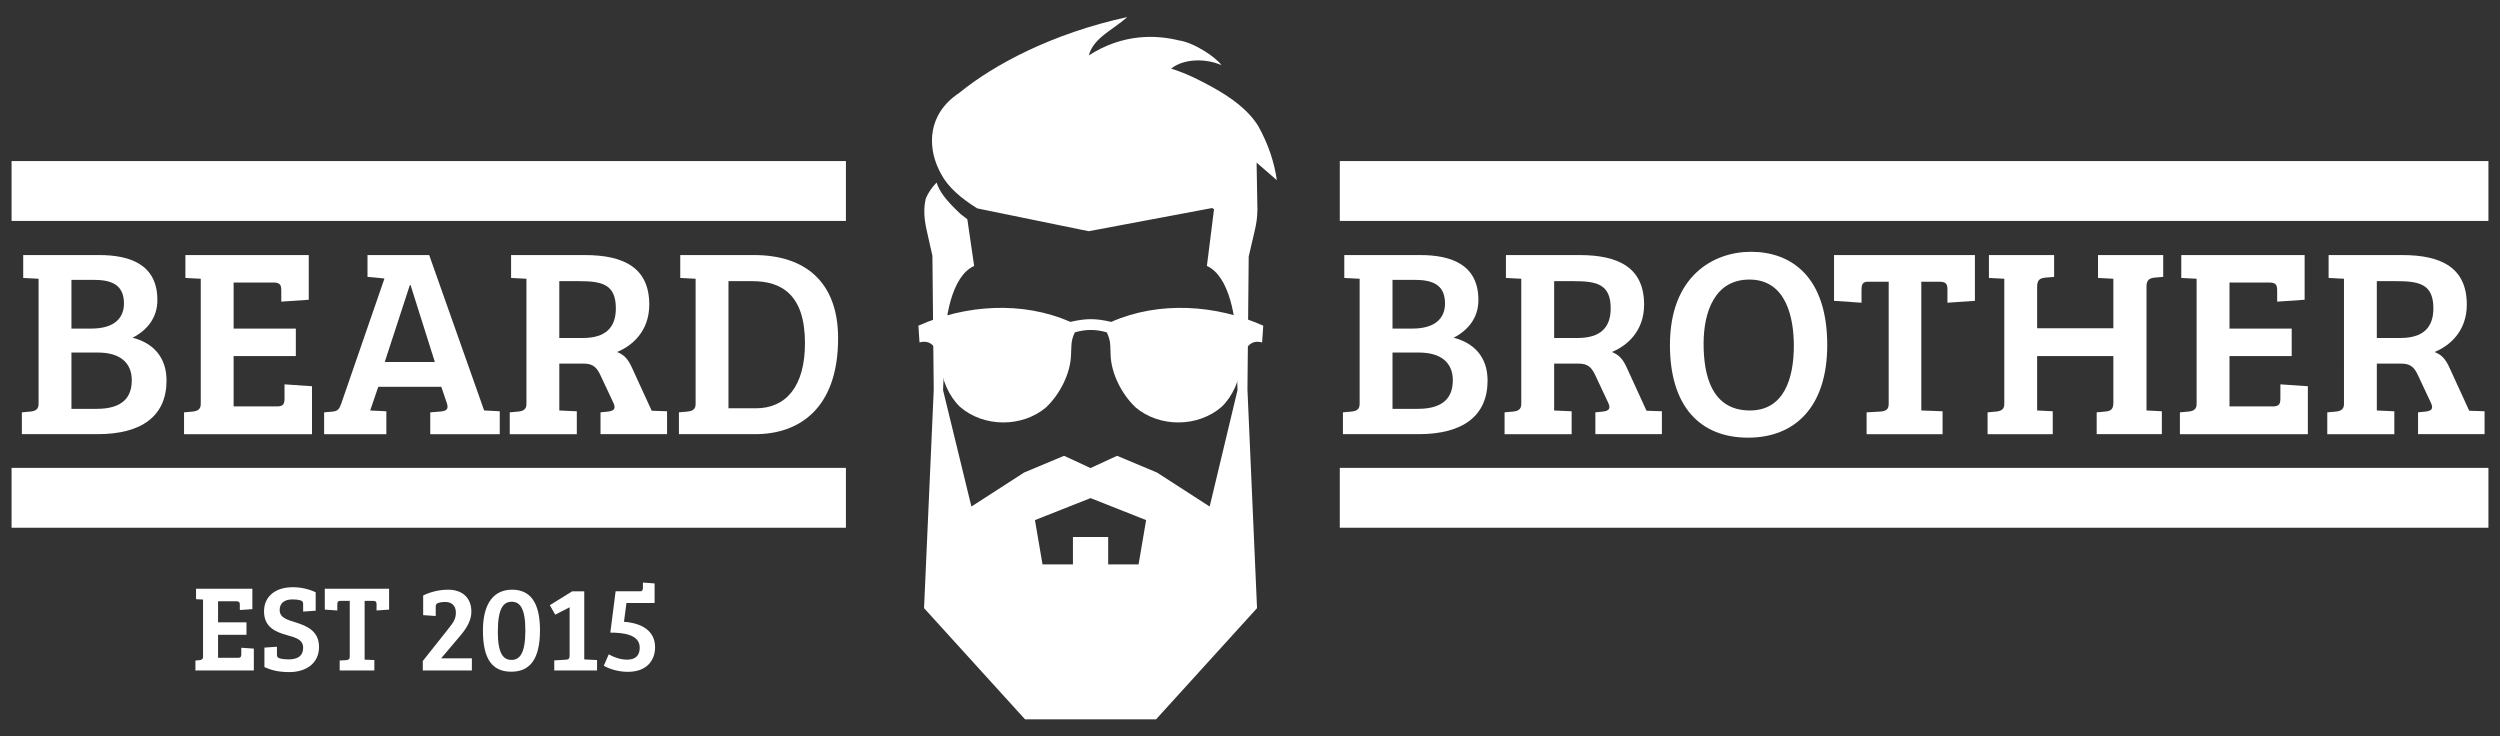 <?xml version="1.0" encoding="utf-8"?>
<!-- Generator: Adobe Illustrator 15.1.0, SVG Export Plug-In . SVG Version: 6.00 Build 0)  -->
<!DOCTYPE svg PUBLIC "-//W3C//DTD SVG 1.1//EN" "http://www.w3.org/Graphics/SVG/1.1/DTD/svg11.dtd">
<svg version="1.1" id="Layer_1" xmlns="http://www.w3.org/2000/svg" xmlns:xlink="http://www.w3.org/1999/xlink" x="0px" y="0px"
	 width="216px" height="63.625px" viewBox="0 0 216 63.625" enable-background="new 0 0 216 63.625" xml:space="preserve">
<rect x="0" y="0" width="216" height="63.625" fill="#333333" stroke="none"/>
<g>
	<g>
		<path fill="#FFFFFF" d="M8.57,22.037c2.63,0,5.027,0.791,5.027,3.885c0,1.537-0.884,2.607-2.141,3.258
			c1.746,0.443,2.932,1.652,2.932,3.701c0,3.025-2.094,4.631-5.958,4.631h-6.54v-1.885l0.768-0.07
			c0.396-0.047,0.675-0.186,0.675-0.65V24.084l-1.327-0.07v-1.977H8.57z M6.173,28.389h1.722c2.001,0,2.816-0.93,2.816-2.164
			c0-1.676-1.14-2.047-2.653-2.047H6.173V28.389z M6.173,35.324h2.188c2.281,0,3.025-1.047,3.025-2.467
			c0-1.559-1.07-2.396-2.909-2.396H6.173V35.324z"/>
		<path fill="#FFFFFF" d="M15.902,37.512v-1.885l0.768-0.07c0.396-0.047,0.675-0.186,0.675-0.65V24.084l-1.327-0.07v-1.977h10.659
			v3.861l-2.374,0.164v-0.932c0-0.441-0.046-0.721-0.675-0.721h-3.444v3.979h5.376v2.375h-5.376v4.352h3.747
			c0.605,0,0.652-0.279,0.652-0.744v-1.164l2.374,0.162v4.143H15.902z"/>
		<path fill="#FFFFFF" d="M33.218,24.061l-1.466-0.139v-1.885h5.33l4.748,13.428h0.023l1.326,0.068v1.979h-6.004v-1.885l0.884-0.07
			c0.489-0.047,0.721-0.186,0.559-0.697l-0.489-1.443h-5.446l-0.698,2.049l1.396,0.068v1.979h-5.376v-1.885l0.768-0.07
			c0.396-0.047,0.535-0.209,0.698-0.65L33.218,24.061z M33.242,31.275h4.329l-2.095-6.633h-0.069L33.242,31.275z"/>
		<path fill="#FFFFFF" d="M44.042,35.627l0.768-0.07c0.396-0.047,0.675-0.186,0.675-0.65V24.084l-1.327-0.07v-1.977h6.354
			c3.421,0,5.585,1.115,5.585,4.281c0,2.326-1.512,3.584-2.792,4.096c0.628,0.232,0.978,0.629,1.327,1.42l1.675,3.654l1.327,0.045
			v1.979h-5.749v-1.885l0.675-0.07c0.535-0.068,0.651-0.279,0.442-0.744l-1.094-2.328c-0.326-0.721-0.651-1.07-1.466-1.07h-2.118
			v4.051l1.513,0.068v1.979h-5.795V35.627z M50.348,29.203c1.978,0,2.862-0.906,2.862-2.559c0-2.096-1.21-2.352-3.188-2.352h-1.699
			v4.91H50.348z"/>
		<path fill="#FFFFFF" d="M58.658,35.627l0.768-0.07c0.396-0.047,0.675-0.186,0.675-0.65V24.084l-1.327-0.07v-1.977h6.377
			c4.445,0,7.261,2.35,7.261,7.189c0,6.098-3.397,8.285-7.145,8.285h-6.609V35.627z M62.94,35.277h2.374
			c2.606,0,4.236-1.908,4.236-5.631c0-4.189-2.025-5.354-4.538-5.354H62.94V35.277z"/>
		<path fill="#FFFFFF" d="M122.709,22.037c2.629,0,5.025,0.791,5.025,3.885c0,1.537-0.883,2.607-2.141,3.258
			c1.746,0.443,2.934,1.652,2.934,3.701c0,3.025-2.096,4.631-5.959,4.631h-6.539v-1.885l0.768-0.07
			c0.396-0.047,0.676-0.186,0.676-0.65V24.084l-1.326-0.07v-1.977H122.709z M120.313,28.389h1.721c2.002,0,2.816-0.93,2.816-2.164
			c0-1.676-1.141-2.047-2.652-2.047h-1.885V28.389z M120.313,35.324h2.186c2.281,0,3.025-1.047,3.025-2.467
			c0-1.559-1.07-2.396-2.908-2.396h-2.303V35.324z"/>
		<path fill="#FFFFFF" d="M129.994,35.627l0.768-0.07c0.396-0.047,0.676-0.186,0.676-0.65V24.084l-1.326-0.07v-1.977h6.354
			c3.42,0,5.584,1.115,5.584,4.281c0,2.326-1.512,3.584-2.793,4.096c0.629,0.232,0.979,0.629,1.328,1.42l1.674,3.654l1.328,0.045
			v1.979h-5.748v-1.885l0.674-0.07c0.535-0.068,0.652-0.279,0.443-0.744l-1.094-2.328c-0.326-0.721-0.652-1.07-1.467-1.07h-2.117
			v4.051l1.512,0.068v1.979h-5.795V35.627z M136.301,29.203c1.979,0,2.863-0.906,2.863-2.559c0-2.096-1.211-2.352-3.189-2.352
			h-1.697v4.91H136.301z"/>
	</g>
	<g>
		<path fill="#FFFFFF" d="M151.031,37.814c-4.143,0-6.748-2.699-6.748-8.006c0-5.957,3.746-8.053,7.004-8.053
			c3.469,0,6.586,2.143,6.586,8.053C157.873,35.139,155.105,37.814,151.031,37.814z M151.195,35.465
			c2.955,0,3.793-2.793,3.793-5.586c0-2.373-0.629-5.725-3.84-5.725c-2.979,0-3.957,2.77-3.957,5.539
			C147.191,32.346,147.844,35.465,151.195,35.465z"/>
	</g>
	<g>
		<path fill="#FFFFFF" d="M163.184,24.34h-1.814c-0.488,0-0.535,0.326-0.535,0.721v1.094l-2.375-0.162v-3.955h12.172v3.955
			l-2.373,0.162v-1.094c0-0.441-0.047-0.721-0.676-0.721H166v11.125l1.838,0.068v1.979h-6.563v-1.885l1.234-0.07
			c0.441-0.047,0.674-0.186,0.674-0.65V24.34z"/>
		<path fill="#FFFFFF" d="M182.594,30.764h-6.586v4.701l1.35,0.068v1.979h-5.631v-1.885l0.768-0.07
			c0.396-0.047,0.676-0.186,0.676-0.65V24.084l-1.328-0.07v-1.977h5.633v1.885l-0.768,0.068c-0.443,0.047-0.699,0.188-0.699,0.77
			v3.605h6.586v-4.281l-1.326-0.07v-1.977h5.633v1.885l-0.77,0.068c-0.395,0.047-0.674,0.188-0.674,0.746v10.729l1.326,0.068v1.979
			h-5.631v-1.885l0.768-0.07c0.441-0.047,0.674-0.186,0.674-0.768V30.764z"/>
		<path fill="#FFFFFF" d="M188.344,37.512v-1.885l0.768-0.07c0.396-0.047,0.676-0.186,0.676-0.65V24.084l-1.326-0.07v-1.977h10.658
			v3.861l-2.373,0.164v-0.932c0-0.441-0.047-0.721-0.676-0.721h-3.443v3.979h5.375v2.375h-5.375v4.352h3.746
			c0.605,0,0.652-0.279,0.652-0.744v-1.164l2.373,0.162v4.143H188.344z"/>
		<path fill="#FFFFFF" d="M201.076,35.627l0.768-0.07c0.396-0.047,0.676-0.186,0.676-0.65V24.084l-1.328-0.07v-1.977h6.354
			c3.422,0,5.586,1.115,5.586,4.281c0,2.326-1.512,3.584-2.793,4.096c0.629,0.232,0.977,0.629,1.326,1.42l1.676,3.654l1.326,0.045
			v1.979h-5.748v-1.885l0.676-0.07c0.535-0.068,0.65-0.279,0.441-0.744l-1.094-2.328c-0.324-0.721-0.65-1.07-1.467-1.07h-2.117
			v4.051l1.512,0.068v1.979h-5.793V35.627z M207.383,29.203c1.979,0,2.861-0.906,2.861-2.559c0-2.096-1.209-2.352-3.188-2.352
			h-1.699v4.91H207.383z"/>
	</g>
	<path fill-rule="evenodd" clip-rule="evenodd" fill="#FFFFFF" d="M92.702,48.762v-2.365h3.044v2.365h2.628l0.65-3.826l-4.801-1.9
		l-4.804,1.9l0.654,3.826H92.702L92.702,48.762z M88.565,62.152l-8.727-9.609l0.837-18.861l-0.114-11.58l-0.51-2.271
		c-0.198-0.895-0.277-1.793-0.059-2.691c0.222-0.521,0.542-0.969,0.929-1.369c0.253,0.775,0.742,1.467,2.067,2.715
		c0.184,0.152,0.385,0.305,0.591,0.461l0.588,4.031c-1.924,0.85-2.599,4.531-2.54,7.324l-0.146,3.408l2.449,10.055l4.551-2.938
		l3.454-1.447l2.288,1.059l2.291-1.059l3.452,1.447l4.55,2.938l2.406-10.055l-0.102-3.408c0.059-2.793-0.622-6.475-2.543-7.324
		l0.616-4.908c-0.059-0.031-0.11-0.064-0.167-0.096l-10.663,2.002l-9.624-1.971c-1.315-0.82-2.525-1.785-3.158-3.041l-0.009,0.008
		l-0.26-0.553c-0.772-1.75-0.939-4.529,1.863-6.391c3.003-2.451,8.031-5.139,14.525-6.555c-1.277,1.143-2.914,1.781-3.327,3.316
		c3.002-1.934,5.874-1.762,7.758-1.305c1.379,0.199,3.236,1.477,3.707,2.146c-1.336-0.596-3.244-0.588-4.349,0.295
		c1.438,0.457,2.59,1.068,3.606,1.627c1.537,0.852,3.045,1.92,3.924,3.348c0.865,1.557,1.383,3.113,1.602,4.668l-1.75-1.518
		l0.072,4.156h-0.008c0,0.543-0.08,1.084-0.203,1.623l-0.542,2.332c0-0.01-0.001-0.02-0.001-0.027l-0.108,11.531l0.828,18.877
		l-8.727,9.609H88.565L88.565,62.152z"/>
	<path fill-rule="evenodd" clip-rule="evenodd" fill="#FFFFFF" d="M82.942,35.15l-0.02-0.02c-0.901-0.865-1.545-2.281-1.674-3.715
		l-0.087-0.766c-0.31-0.535-0.698-1.35-1.714-1.061l-0.098-1.449c4.062-1.814,8.976-2.154,13.13-0.328
		c1.371-0.314,2.157-0.314,3.532,0c4.156-1.826,9.072-1.486,13.134,0.328l-0.1,1.449c-1.016-0.289-1.402,0.525-1.714,1.061
		l-0.083,0.766c-0.133,1.434-0.774,2.85-1.679,3.715l-0.019,0.02c-2.051,1.781-5.371,1.805-7.455,0.033l-0.018-0.025
		c-1.127-1.07-2.09-2.875-2.122-4.547l-0.027-0.781c-0.019-0.387-0.13-0.76-0.303-1.115c-0.952-0.275-1.81-0.275-2.758,0
		c-0.173,0.352-0.284,0.729-0.296,1.115l-0.034,0.781c-0.028,1.672-0.995,3.477-2.12,4.547l-0.021,0.025
		C88.315,36.955,84.99,36.932,82.942,35.15L82.942,35.15z"/>
	<polygon fill-rule="evenodd" clip-rule="evenodd" fill="#FFFFFF" points="107.53,28.914 107.53,28.512 108.549,28.512 
		108.549,28.914 107.53,28.914 	"/>
	<polygon fill-rule="evenodd" clip-rule="evenodd" fill="#FFFFFF" points="79.94,28.914 79.94,28.512 80.961,28.512 80.961,28.914 
		79.94,28.914 	"/>
	<polygon fill-rule="evenodd" clip-rule="evenodd" fill="#FFFFFF" points="73.087,45.596 1,45.596 1,40.424 73.087,40.424 
		73.087,45.596 	"/>
	<polygon fill-rule="evenodd" clip-rule="evenodd" fill="#FFFFFF" points="215,45.596 115.758,45.596 115.758,40.424 215,40.424 
		215,45.596 	"/>
	<polygon fill-rule="evenodd" clip-rule="evenodd" fill="#FFFFFF" points="73.087,19.088 1,19.088 1,13.916 73.087,13.916 
		73.087,19.088 	"/>
	<polygon fill-rule="evenodd" clip-rule="evenodd" fill="#FFFFFF" points="215,19.088 115.758,19.088 115.758,13.916 215,13.916 
		215,19.088 	"/>
	<g>
		<path fill="#FFFFFF" d="M16.884,57.93v-0.861l0.351-0.031c0.181-0.021,0.308-0.086,0.308-0.297v-4.941l-0.605-0.031v-0.902h4.866
			v1.764l-1.083,0.074v-0.426c0-0.201-0.021-0.328-0.308-0.328h-1.573v1.816h2.455v1.082h-2.455v1.988h1.711
			c0.276,0,0.297-0.129,0.297-0.34v-0.531l1.083,0.074v1.891H16.884z"/>
		<path fill="#FFFFFF" d="M26.191,55.953c0-0.67-0.606-0.861-1.35-1.063c-1.052-0.287-2.029-0.711-2.029-2.072
			c0-1.295,0.999-2.082,2.465-2.082c0.701,0,1.36,0.139,1.998,0.436v1.594l-1.083,0.074v-0.615c0-0.201-0.032-0.287-0.223-0.352
			c-0.202-0.063-0.479-0.084-0.691-0.084c-0.626,0-1.115,0.254-1.115,0.914c0,0.658,0.616,0.838,1.413,1.082
			c0.967,0.309,1.987,0.744,1.987,2.115c0,1.402-1.104,2.168-2.571,2.168c-0.85,0-1.509-0.139-2.146-0.436v-1.68l1.083-0.074v0.648
			c0,0.201,0.032,0.287,0.223,0.35c0.202,0.064,0.478,0.096,0.765,0.096C25.617,56.973,26.191,56.75,26.191,55.953z"/>
		<path fill="#FFFFFF" d="M30.218,51.916H29.39c-0.223,0-0.245,0.148-0.245,0.33v0.498l-1.083-0.074v-1.805h5.556v1.805
			l-1.083,0.074v-0.498c0-0.203-0.021-0.33-0.308-0.33h-0.723v5.078l0.84,0.033v0.902h-2.996v-0.861l0.563-0.031
			c0.202-0.021,0.308-0.086,0.308-0.297V51.916z"/>
		<path fill="#FFFFFF" d="M36.53,57.111l2.114-2.666c0.499-0.639,0.744-0.914,0.744-1.52c0-0.617-0.393-0.914-0.893-0.914
			c-0.297,0-0.478,0.031-0.637,0.086c-0.191,0.063-0.212,0.17-0.212,0.371v0.754l-1.084-0.074v-1.699
			c0.553-0.277,1.339-0.5,2.146-0.5c1.307,0,2.019,0.766,2.019,1.891c0,0.701-0.34,1.34-0.903,2.02l-1.71,2.018h2.656v1.053H36.53
			V57.111z"/>
		<path fill="#FFFFFF" d="M46.655,54.445c0,2.518-0.871,3.59-2.486,3.59c-1.625,0-2.443-1.072-2.443-3.549
			c0-2.443,0.999-3.537,2.518-3.537C45.731,50.949,46.655,51.938,46.655,54.445z M45.391,54.467c0-1.934-0.478-2.477-1.179-2.477
			c-0.744,0-1.2,0.605-1.2,2.613c0,1.838,0.457,2.412,1.179,2.412C44.892,57.016,45.391,56.484,45.391,54.467z"/>
		<path fill="#FFFFFF" d="M49.216,52.469l-1.243,0.637l-0.468-0.818l1.934-1.199h1.041v5.885l1.105,0.055v0.902h-3.697v-0.871
			l1.02-0.064c0.202-0.01,0.308-0.084,0.308-0.35V52.469z"/>
		<path fill="#FFFFFF" d="M54.125,52.098l-0.213,1.625c1.445,0.105,2.688,0.711,2.688,2.209c0,1-0.605,2.115-2.358,2.115
			c-0.85,0-1.668-0.277-2.072-0.531l0.425-0.979c0.404,0.225,0.967,0.457,1.594,0.457c0.808,0,1.083-0.445,1.083-1.041
			c0-1.158-1.487-1.295-2.539-1.295l0.457-3.57h2.114c0.191,0,0.244-0.127,0.244-0.297v-0.457l1.009,0.074v1.689H54.125z"/>
	</g>
</g>
</svg>
